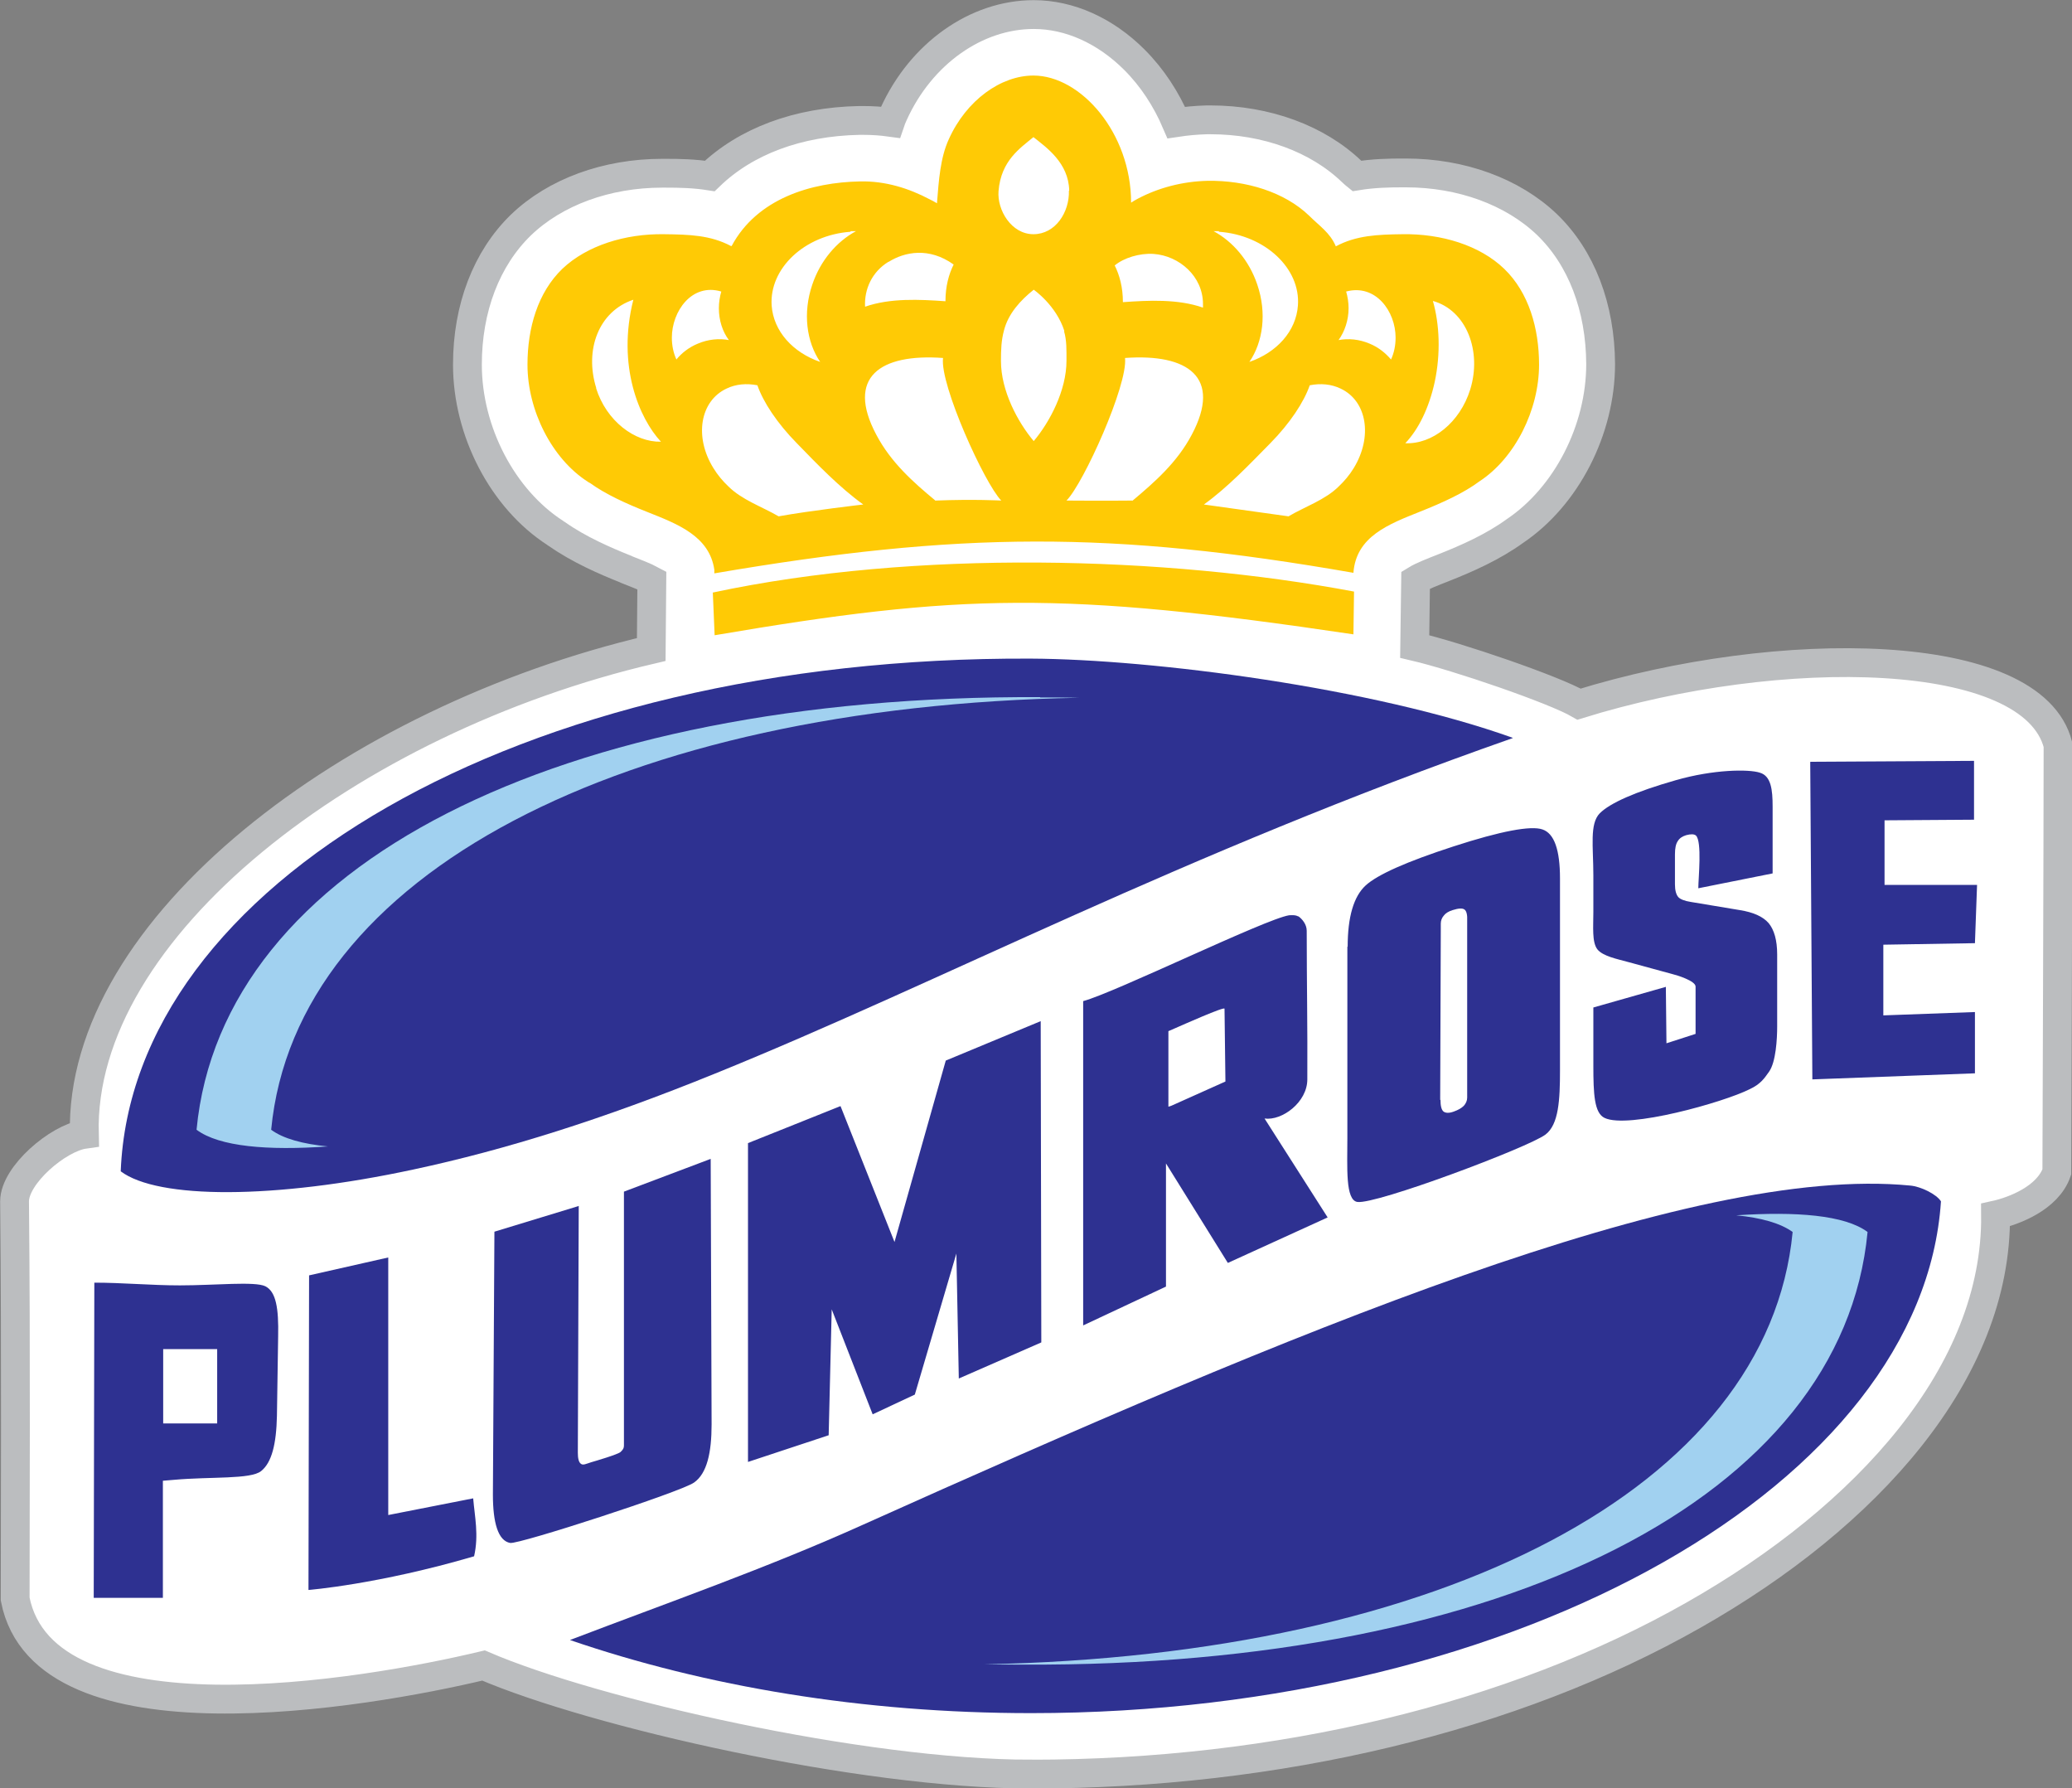 <svg xmlns="http://www.w3.org/2000/svg" id="Capa_2" data-name="Capa 2" viewBox="0 0 68.31 58.95"><rect x="0" y="0" width="68.31" height="58.95" fill="#808080" stroke="none"/><defs><style>      .cls-1 {        fill: #ffca05;      }      .cls-1, .cls-2, .cls-3, .cls-4 {        fill-rule: evenodd;      }      .cls-2 {        fill: #2e3191;      }      .cls-3 {        fill: #a1d1f0;      }      .cls-4 {        fill: #fff;        stroke: #bbbdbf;        stroke-width: .95px;      }    </style></defs><g id="BANDERA"><g><path class="cls-4" d="m33.99,58.48c-5.57,0-14.4-2.01-18.05-3.58-3.93.94-14.48,2.74-15.44-2.19,0-2.81.03-8.02-.02-13.11,0-.87,1.44-2.09,2.3-2.21-.18-6.8,8.78-13.66,18.69-15.98l.02-2.28c-.22-.12-.57-.25-.82-.35l-.04-.02c-.68-.27-1.55-.65-2.26-1.15-.02-.01-.04-.02-.06-.04-1.74-1.12-2.9-3.35-2.9-5.55,0-1.87.63-3.5,1.76-4.6,1.13-1.09,2.83-1.71,4.66-1.71.04,0,.08,0,.12,0,.46,0,.94.01,1.45.09,1.18-1.14,2.9-1.79,4.93-1.83.04,0,.09,0,.13,0,.3,0,.6.02.89.06.03-.09.07-.18.11-.27.9-1.99,2.72-3.28,4.62-3.28,1.18,0,2.36.53,3.32,1.49.59.59,1.05,1.3,1.38,2.07.33-.05.66-.08,1-.09.05,0,.09,0,.13,0,1.83,0,3.53.62,4.66,1.71.05.05.11.1.16.14.55-.09,1.07-.1,1.5-.1.04,0,.08,0,.12,0,1.83,0,3.52.62,4.65,1.7,1.14,1.1,1.76,2.73,1.77,4.6,0,2.17-1.13,4.36-2.82,5.5-.73.53-1.59.91-2.35,1.21l-.05.02c-.28.11-.67.26-.88.39l-.03,2.19c1.41.33,4.59,1.42,5.42,1.9,6.62-2.05,14.96-1.95,15.79,1.35,0,3.08-.04,14.07-.04,14.07-.3.87-1.43,1.29-2.02,1.42.05,5.19-4.23,9.94-9.96,13.19-5.95,3.38-13.7,5.24-21.84,5.24h0Z"></path><path class="cls-2" d="m49.87,24.33c-10.95,3.84-18.82,8.03-26.3,11.06-3.69,1.5-6.9,2.51-9.94,3.16-4.6.99-8.43.98-9.65.06.37-9.42,13.1-16.98,30.01-16.9,4.02.02,11.27.96,15.88,2.61Z"></path><path class="cls-2" d="m33.99,56.47c-5.54,0-10.74-.88-15.2-2.41,3.22-1.23,6.51-2.38,9.66-3.8,14.08-6.32,27.26-11.89,34.53-11.18.34.03.86.28,1.01.52-.61,9.23-13.8,16.87-30,16.87Z"></path><path class="cls-1" d="m23.51,19.53c6.65-1.42,14.92-1.2,21.13-.03l-.02,1.41c-9.61-1.43-12.96-1.35-21.06.03l-.06-1.41Zm21.11-.65c.09-1.2,1.16-1.6,2.21-2.02.73-.29,1.43-.61,1.94-.99,1.18-.77,1.97-2.36,1.97-3.85,0-1.2-.34-2.38-1.15-3.16-.81-.78-2.08-1.16-3.35-1.14-.83.01-1.53.04-2.2.4-.19-.45-.54-.67-.88-1.01-.81-.78-2.08-1.17-3.35-1.15-.83.02-1.62.23-2.3.59-.07.04-.15.08-.22.13,0-2.3-1.66-4.19-3.22-4.19-1.07,0-2.21.81-2.79,2.1-.28.61-.33,1.35-.39,2.11-.08-.05-.16-.09-.24-.13-.68-.36-1.46-.61-2.3-.59-1.6.03-3.39.56-4.23,2.13,0,0-.01,0-.02,0-.68-.36-1.37-.38-2.21-.39-1.27-.02-2.54.37-3.35,1.14-.81.78-1.15,1.95-1.15,3.16,0,1.5.8,3.1,1.99,3.86.02.02.05.03.07.04.51.37,1.19.68,1.9.96,1.01.4,2.04.8,2.2,1.9v.12c8.07-1.38,13.1-1.41,21.06-.02Zm-9.54-7.96c.09.3.08.63.08.97,0,.98-.55,2.02-1.08,2.65-.53-.63-1.08-1.66-1.08-2.64,0-.37.01-.68.1-1.01.14-.55.54-.99.98-1.34h0s.74.51,1.01,1.36Zm.16-4.63c.02.7-.44,1.43-1.17,1.43s-1.2-.8-1.15-1.42c.08-1.01.72-1.42,1.15-1.78.43.34,1.16.85,1.18,1.76Zm-13.09,4.84c0,.26.05.5.15.72.17-.21.41-.4.7-.52.35-.15.71-.18,1.03-.12-.21-.28-.33-.65-.33-1.05,0-.19.03-.38.08-.55-.97-.29-1.63.65-1.63,1.52Zm23.86,0c0,.26-.05.5-.15.72-.18-.21-.41-.4-.7-.52-.35-.15-.71-.18-1.03-.12.2-.28.33-.65.33-1.05,0-.19-.03-.38-.08-.55.97-.26,1.63.65,1.63,1.52Zm-26.36,1.66c.34,1.09,1.28,1.79,2.14,1.77-.71-.76-1.46-2.5-.91-4.68-1.14.38-1.62,1.65-1.22,2.92Zm28.82.05c-.34,1.09-1.25,1.81-2.14,1.77.43-.45.78-1.15.97-2.02.2-.94.16-1.9-.06-2.67,1.11.31,1.62,1.66,1.23,2.92Zm-20.43-5.2c-1.52.11-2.68,1.21-2.6,2.43.06.85.7,1.55,1.6,1.86-.45-.66-.58-1.61-.26-2.55.27-.8.81-1.42,1.44-1.76-.06,0-.18,0-.18,0Zm12.15,0c1.52.11,2.69,1.21,2.6,2.43-.06.85-.7,1.55-1.6,1.86.45-.66.58-1.61.26-2.55-.27-.8-.81-1.42-1.44-1.76.06,0,.11,0,.17,0h0Zm-10.9.99c-.54.33-.8.9-.77,1.48.83-.29,1.8-.24,2.65-.18,0-.49.11-.89.27-1.21-.81-.58-1.61-.42-2.14-.09Zm10.37,1.4s0,.08,0,.11c-.83-.29-1.8-.24-2.64-.18,0-.49-.11-.89-.27-1.21.3-.25.82-.41,1.28-.38.85.06,1.63.74,1.63,1.65Zm-13.99,6.99c-.55-.32-1.21-.54-1.66-.99-.18-.17-.35-.37-.49-.6-.64-1.03-.44-2.21.43-2.62.31-.15.66-.18,1.02-.11.19.55.65,1.25,1.3,1.91.67.69,1.41,1.46,2.19,2.02,0,0-1.74.2-2.79.39Zm16.81,0c.54-.32,1.21-.54,1.66-.99.18-.17.35-.37.49-.6.63-1.03.44-2.21-.43-2.62-.31-.15-.66-.18-1.02-.11-.19.55-.65,1.25-1.3,1.91-.68.69-1.41,1.46-2.19,2.02,0,0,1.99.28,2.79.39Zm-11.63-.51c-.75-.62-1.48-1.27-1.96-2.18-1.01-1.9.13-2.68,2.2-2.53-.11.88,1.37,4.14,1.92,4.7,0,0-.9-.05-2.16,0Zm6.48,0c.74-.62,1.48-1.27,1.96-2.18,1.01-1.9-.13-2.68-2.2-2.53.1.88-1.37,4.14-1.93,4.7,0,0,1.35.01,2.17,0Z"></path><path class="cls-2" d="m59.69,25.11l5.39-.03v1.94l-2.95.02v2.13h3.05s-.07,1.92-.07,1.92l-3.02.05v2.33l3.02-.11v2.02l-5.36.2-.07-10.46Zm-4.77,7.42l.02,1.86.96-.31v-.39s0-1.17,0-1.17c0-.19-.63-.38-.76-.41l-1.43-.39c-.4-.11-.87-.2-1.05-.43-.18-.24-.13-.74-.13-1.22v-1.22c0-.94-.13-1.69.21-2.04.34-.34,1.17-.71,2.5-1.09,1.25-.36,2.41-.37,2.78-.25.37.11.42.56.42,1.12v.64s0,1.56,0,1.56l-2.45.49c0-.31.13-1.55-.08-1.74-.06-.05-.17-.05-.32-.01-.13.04-.22.1-.28.2-.06.09-.09.23-.09.43v.99c0,.2.04.34.11.42.06.07.21.13.41.16l1.62.27c.44.07.76.21.95.43.18.22.28.56.28,1.03v2.38c0,.4-.04,1.17-.27,1.49-.16.23-.29.41-.63.57-.87.44-4.02,1.32-4.79.95-.34-.16-.37-.79-.37-1.72v-1.92l2.39-.68Zm-7.43,3.72c0,.2.03.33.1.39.07.05.18.06.34,0,.14-.05.25-.11.33-.19.07-.08.11-.17.11-.27v-5.82c.01-.2-.02-.33-.09-.38-.07-.05-.2-.04-.39.02-.13.04-.23.1-.29.18-.07.08-.1.17-.1.27v.2s-.02,5.61-.02,5.61Zm-3.06-5.04c0-.99.2-1.66.59-2.02.39-.36,1.36-.79,2.9-1.29,1.57-.51,2.55-.69,2.93-.56.39.13.58.67.58,1.62v6.32c0,.97-.04,1.79-.48,2.12-.58.43-5.59,2.31-6.2,2.22-.4-.06-.33-1.14-.33-2.1v-6.32Zm-1.63-1.01c.13.09.28.27.28.48,0,1.7.03,3.2.02,4.9,0,.75-.83,1.37-1.41,1.29l2.08,3.26-3.29,1.5-2.04-3.28v4.06l-2.73,1.28v-10.69c1.07-.29,6.01-2.71,6.79-2.83.05,0,.21-.02.3.04Zm-2.43,3.05c0-.08-1.39.54-1.62.64l-.23.1v2.49s.08-.02.14-.05l1.74-.78-.03-2.41Zm-13.05,14.06l-2.66.88v-10.51l3.05-1.22,1.78,4.48,1.69-5.98,3.13-1.3.02,10.59-2.72,1.19-.08-4.12-1.37,4.65-1.39.65-1.35-3.46-.1,4.14Zm-8.24-7.55l-.03,8.13c0,.18.03.31.1.36.07.06.18,0,.34-.05.14-.04.89-.26.97-.34.07-.07.11-.11.11-.22v-8.36l2.86-1.08.03,8.75c0,.93-.15,1.62-.58,1.92-.44.31-5.77,2.04-6.06,1.99-.4-.07-.57-.67-.57-1.59l.05-8.67,2.79-.85Zm-8.89,2.28l2.61-.59v8.49l2.8-.55c.05.6.19,1.21.03,1.91-3.17.93-5.46,1.11-5.46,1.11l.02-10.38Zm-7.09.24c.94,0,1.89.09,2.83.09,1.16,0,2.47-.14,2.82.03.35.18.44.72.42,1.65l-.04,2.62c-.02.93-.17,1.54-.52,1.82-.34.28-1.66.18-2.88.29l-.36.03v3.86h-2.28s.02-10.39.02-10.39Zm4.06,2.19v2.45h-1.78v-2.45h1.78Z"></path><path class="cls-3" d="m34.29,22.99c.44,0,.88,0,1.29.01-15.04.28-25.83,5.79-26.64,14.24.39.29,1.04.47,1.87.55-1.98.14-3.58.01-4.33-.55.83-8.74,11.96-14.34,27.81-14.26h0Z"></path><path class="cls-3" d="m33.75,54.87c-.44,0-.88,0-1.29-.01,15.04-.29,25.83-5.8,26.64-14.25-.4-.29-1.04-.47-1.86-.55,1.97-.13,3.58-.01,4.33.55-.83,8.74-11.96,14.34-27.81,14.26h0Z"></path></g></g></svg>